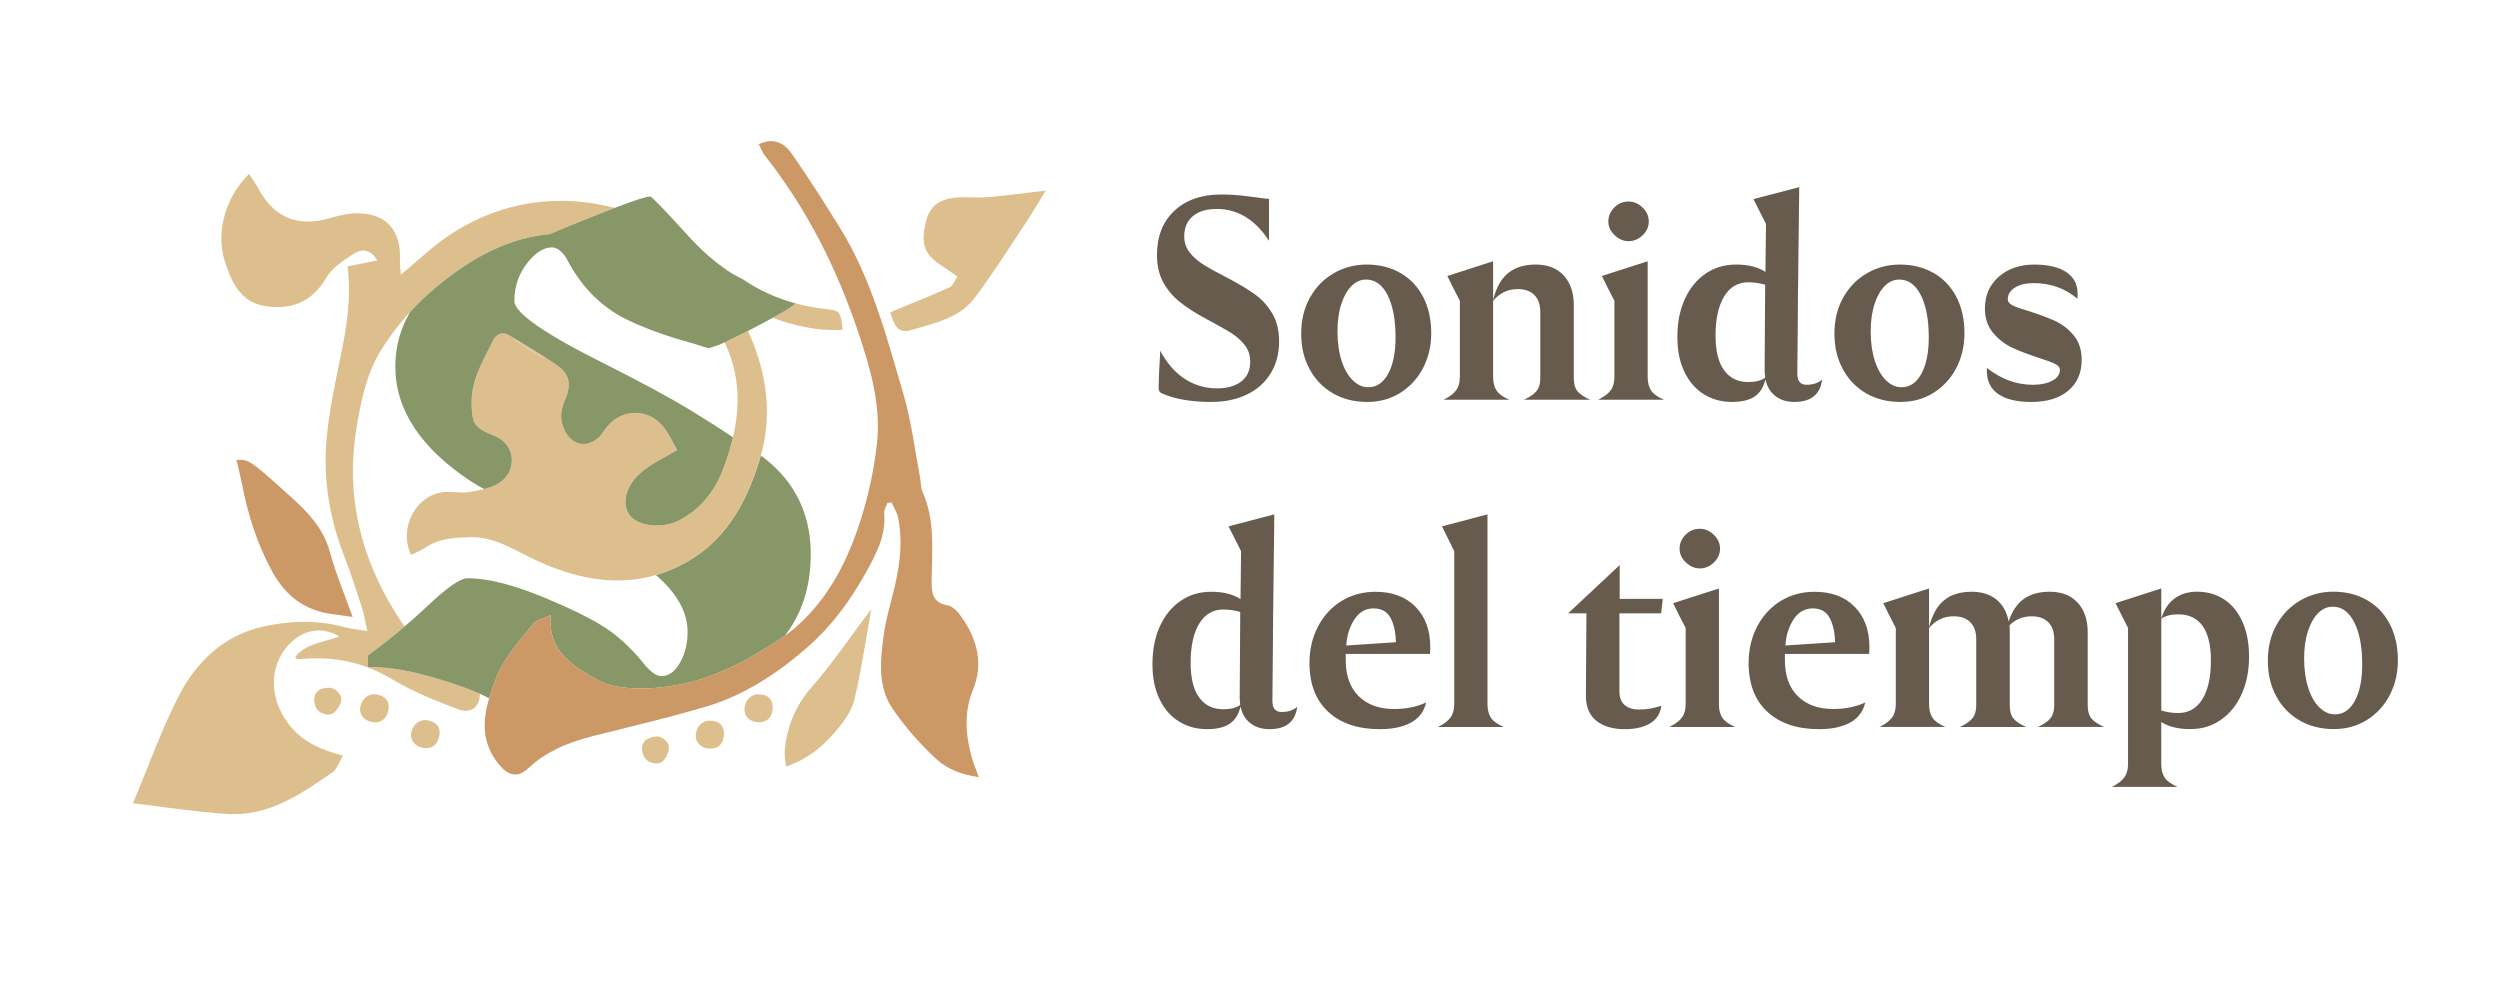 <?xml version="1.0" encoding="UTF-8"?>
<svg xmlns="http://www.w3.org/2000/svg" id="Capa_1" data-name="Capa 1" viewBox="0 0 1854 736.81">
  <defs>
    <style>
      .cls-1 {
        fill: #889767;
      }

      .cls-2 {
        fill: none;
      }

      .cls-3 {
        fill: #ddbf8d;
      }

      .cls-4 {
        fill: #675b4e;
      }

      .cls-5 {
        fill: #cb9866;
      }
    </style>
  </defs>
  <path class="cls-4" d="m1731.58,529.78c-4.18,0-8.02-1.72-11.52-5.16-3.51-3.44-6.27-8.29-8.29-14.56-2.02-6.27-3.03-13.51-3.03-21.73,0-7.68.94-14.42,2.83-20.22,1.89-5.79,4.41-10.28,7.58-13.44,3.17-3.17,6.77-4.75,10.82-4.75,6.74,0,12.06,3.88,15.97,11.62,3.91,7.75,5.86,18.16,5.86,31.23,0,11.32-1.82,20.32-5.46,26.99-3.64,6.67-8.56,10.01-14.76,10.01m-.81,10.92c9.16,0,17.35-2.26,24.56-6.77,7.21-4.51,12.84-10.65,16.88-18.4,4.04-7.75,6.06-16.34,6.06-25.78,0-10.24-1.99-19.21-5.96-26.89-3.98-7.68-9.6-13.61-16.88-17.79-7.28-4.18-15.64-6.27-25.07-6.27-8.76,0-16.85,2.12-24.26,6.37-7.41,4.25-13.31,10.24-17.69,17.99-4.38,7.75-6.57,16.68-6.57,26.79s2.02,18.4,6.06,26.08c4.04,7.68,9.77,13.72,17.18,18.09,7.41,4.38,15.97,6.57,25.68,6.57m-164.76,42.86h48.92c-4.72-2.02-7.92-4.31-9.6-6.87-1.69-2.56-2.53-5.93-2.53-10.11v-31.13c5.39,3.51,12.53,5.26,21.43,5.26s16.04-2.26,22.64-6.77c6.6-4.51,11.76-10.85,15.47-19,3.71-8.15,5.56-17.42,5.56-27.8s-1.62-18.6-4.85-25.88c-3.23-7.28-7.75-12.84-13.54-16.68-5.8-3.84-12.53-5.76-20.22-5.76-6.6,0-12.2,1.72-16.78,5.16-4.58,3.44-7.82,8.39-9.7,14.86,2.96-2.15,7.21-3.23,12.74-3.23,7.81,0,13.78,2.86,17.89,8.59,4.11,5.73,6.17,14.32,6.17,25.78,0,12.27-2.12,21.8-6.37,28.61-4.25,6.81-10.21,10.21-17.89,10.21-4.18,0-8.36-.61-12.53-1.82v-90.57l-33.96,10.92,9.3,18.4v100.88c0,4.04-.91,7.34-2.73,9.91-1.82,2.56-4.95,4.92-9.4,7.08m-54.78-44.48h49.13c-4.72-2.15-7.92-4.35-9.6-6.57-1.69-2.22-2.53-5.36-2.53-9.4v-54.18c0-9.3-2.5-16.64-7.48-22.04-4.99-5.39-11.93-8.09-20.82-8.09-7.68,0-14.02,1.75-19,5.26-4.99,3.51-8.76,9.1-11.32,16.78-1.35-7.01-4.38-12.43-9.1-16.27-4.72-3.84-10.85-5.76-18.4-5.76-8.36,0-15.13,2.09-20.32,6.27-5.19,4.18-8.93,10.85-11.22,20.01v-28.71l-33.96,10.92c3.37,6.87,6.47,13.01,9.3,18.4v56.4c0,4.04-.91,7.35-2.73,9.91-1.82,2.56-4.95,4.92-9.4,7.08h48.92c-4.72-2.02-7.92-4.31-9.6-6.87-1.69-2.56-2.53-5.93-2.53-10.11v-56.4c2.56-2.96,5.32-5.16,8.29-6.57,2.96-1.42,6.33-2.12,10.11-2.12,5.12,0,9.16,1.45,12.13,4.35,2.96,2.9,4.45,7.11,4.45,12.64v49.13c0,3.91-.88,7.01-2.63,9.3-1.75,2.29-4.92,4.52-9.5,6.67h49.13c-4.72-2.15-7.92-4.35-9.6-6.57-1.69-2.22-2.53-5.36-2.53-9.4v-54.18c0-2.29-.07-4.04-.2-5.26,4.45-4.45,9.97-6.67,16.58-6.67,5.12,0,9.16,1.45,12.13,4.35,2.96,2.9,4.45,7.11,4.45,12.64v49.13c0,3.91-.88,7.01-2.63,9.3-1.75,2.29-4.92,4.52-9.5,6.67m-187.2-60.45c.4-7.28,2.39-13.68,5.96-19.21,3.57-5.53,8.32-8.29,14.25-8.29s10.14,2.36,12.64,7.08c2.49,4.72,3.81,10.71,3.94,17.99l-36.79,2.43Zm24.87,62.06c10.24,0,18.4-1.89,24.46-5.66,5.12-3.23,8.42-7.95,9.91-14.15-6.87,3.23-14.83,4.85-23.85,4.85-11.05,0-19.78-3.17-26.18-9.5-6.4-6.33-9.6-15.23-9.6-26.69v-4.65h62.47c.13-1.08.2-2.76.2-5.05,0-12.53-3.64-22.51-10.92-29.92-7.28-7.41-17.18-11.12-29.72-11.12-9.3,0-17.66,2.26-25.07,6.77-7.41,4.52-13.24,10.82-17.49,18.9-4.25,8.09-6.37,17.12-6.37,27.09,0,15.64,4.65,27.73,13.95,36.29,9.3,8.56,22.04,12.84,38.21,12.84m-88.37-119.21c3.9,0,7.37-1.46,10.42-4.38,3.05-2.92,4.58-6.33,4.58-10.23s-1.53-7.33-4.58-10.32c-3.05-2.99-6.53-4.48-10.42-4.48-4.16,0-7.69,1.49-10.62,4.48-2.92,2.99-4.38,6.43-4.38,10.32s1.56,7.15,4.67,10.13c3.11,2.99,6.56,4.48,10.32,4.48m-22.61,117.59h48.92c-4.72-2.02-7.92-4.31-9.6-6.87-1.69-2.56-2.53-5.93-2.53-10.11v-85.72l-33.96,10.92c3.37,6.87,6.47,13.01,9.3,18.4v56.4c0,4.04-.91,7.35-2.73,9.91-1.82,2.56-4.95,4.92-9.4,7.08m-33.15,1.62c7.95,0,14.29-1.45,19-4.35,4.72-2.9,7.48-7.24,8.29-13.04-5.39,1.89-10.99,2.83-16.78,2.83-4.31,0-7.78-1.11-10.41-3.34-2.63-2.22-3.94-5.56-3.94-10.01v-58.02h30.93l1.21-10.71h-31.94v-25.07l-38.21,35.78h13.54l-.4,60.45c-.14,8.49,2.39,14.86,7.58,19.1,5.19,4.25,12.23,6.37,21.13,6.37m-138.47-1.62h48.92c-4.72-2.02-7.92-4.31-9.6-6.87-1.69-2.56-2.53-5.93-2.53-10.11v-140.7l-33.76,8.9,9.1,18.4v113.41c0,4.04-.91,7.35-2.73,9.91-1.82,2.56-4.95,4.92-9.4,7.08m-67.93-60.45c.4-7.28,2.39-13.68,5.96-19.21,3.57-5.53,8.32-8.29,14.25-8.29s10.14,2.36,12.64,7.08c2.49,4.72,3.81,10.71,3.94,17.99l-36.79,2.43Zm24.87,62.06c10.24,0,18.4-1.89,24.46-5.66,5.12-3.23,8.42-7.95,9.91-14.15-6.87,3.23-14.83,4.85-23.86,4.85-11.05,0-19.78-3.17-26.18-9.5-6.4-6.33-9.6-15.23-9.6-26.69v-4.65h62.47c.13-1.08.2-2.76.2-5.05,0-12.53-3.64-22.51-10.92-29.92-7.28-7.41-17.18-11.12-29.72-11.12-9.3,0-17.66,2.26-25.07,6.77-7.41,4.52-13.24,10.82-17.49,18.9-4.25,8.09-6.37,17.12-6.37,27.09,0,15.64,4.65,27.73,13.95,36.29,9.3,8.56,22.04,12.84,38.21,12.84m-116.04-14.76c-7.68,0-13.65-2.9-17.89-8.69-4.25-5.79-6.37-14.42-6.37-25.88,0-12.26,2.12-21.9,6.37-28.91,4.25-7.01,10.21-10.51,17.89-10.51,4.18,0,8.35.61,12.53,1.82l-.4,63.28c0,1.35.13,3.23.4,5.66-2.97,2.16-7.15,3.23-12.53,3.23m43.26,2.02c-4.58,0-6.87-2.7-6.87-8.09,0-6.6.13-21.63.4-45.08v-6.67l1.01-86.73-33.96,8.9c2.02,4.04,5.12,10.18,9.3,18.4l-.4,35.58c-5.53-3.64-12.74-5.46-21.63-5.46s-16.04,2.22-22.64,6.67c-6.6,4.45-11.76,10.71-15.47,18.8-3.71,8.09-5.56,17.46-5.56,28.1s1.75,18.8,5.26,26.08c3.5,7.28,8.32,12.81,14.45,16.58,6.13,3.77,13.04,5.66,20.72,5.66,7.28,0,12.9-1.35,16.88-4.04,3.97-2.7,6.64-6.94,7.99-12.74,1.08,5.26,3.5,9.37,7.28,12.33,3.77,2.96,8.49,4.45,14.15,4.45,6.6,0,11.59-1.55,14.96-4.65,3.1-2.7,4.98-6.67,5.66-11.93-2.97,2.56-6.81,3.84-11.52,3.84"></path>
  <path class="cls-4" d="m1506.37,298.1c11.73,0,20.89-2.79,27.49-8.39,6.6-5.59,9.91-13.17,9.91-22.74,0-7.41-1.95-13.48-5.86-18.19-3.91-4.72-8.42-8.25-13.54-10.61-5.12-2.36-11.66-4.82-19.61-7.38-5.66-1.62-9.7-3.03-12.13-4.25-2.43-1.21-3.64-2.76-3.64-4.65,0-3.5,1.75-6.37,5.26-8.59,3.5-2.22,8.15-3.34,13.95-3.34,12.4,0,23.18,3.84,32.35,11.52.13-.94.2-2.36.2-4.25-.14-6.74-3-11.93-8.59-15.57-5.59-3.64-13.44-5.46-23.55-5.46-10.65,0-19.41,3-26.28,9-6.87,6-10.31,13.85-10.31,23.55,0,7.28,2.02,13.31,6.06,18.09,4.04,4.79,8.72,8.43,14.05,10.92,5.32,2.5,11.89,5.02,19.71,7.58,5.52,1.75,9.53,3.23,12.03,4.45,2.49,1.21,3.74,2.7,3.74,4.45,0,3.37-1.89,6.06-5.66,8.09-3.77,2.02-8.56,3.03-14.35,3.03-12.13,0-23.52-4.18-34.17-12.53v2.63c.13,7.55,3.06,13.21,8.79,16.98,5.73,3.78,13.78,5.66,24.16,5.66m-96.23-10.92c-4.18,0-8.02-1.72-11.52-5.16-3.51-3.44-6.27-8.29-8.29-14.56-2.02-6.27-3.03-13.51-3.03-21.73,0-7.68.94-14.42,2.83-20.22,1.89-5.79,4.41-10.27,7.58-13.44,3.17-3.17,6.77-4.75,10.82-4.75,6.74,0,12.06,3.88,15.97,11.62,3.91,7.75,5.86,18.16,5.86,31.23,0,11.32-1.82,20.32-5.46,26.99s-8.56,10.01-14.76,10.01m-.81,10.92c9.16,0,17.35-2.26,24.56-6.77,7.21-4.51,12.84-10.65,16.88-18.4,4.04-7.75,6.06-16.34,6.06-25.78,0-10.24-1.99-19.21-5.96-26.89-3.98-7.68-9.6-13.61-16.88-17.79-7.28-4.18-15.64-6.27-25.07-6.27-8.76,0-16.85,2.12-24.26,6.37-7.41,4.25-13.31,10.24-17.69,17.99-4.38,7.75-6.57,16.68-6.57,26.79s2.02,18.4,6.06,26.08c4.04,7.68,9.77,13.72,17.18,18.09,7.41,4.38,15.97,6.57,25.67,6.57m-112.81-14.76c-7.68,0-13.65-2.9-17.89-8.69-4.25-5.79-6.37-14.42-6.37-25.88,0-12.26,2.12-21.9,6.37-28.91,4.25-7.01,10.21-10.51,17.89-10.51,4.18,0,8.36.61,12.53,1.82l-.4,63.28c0,1.35.13,3.23.4,5.66-2.97,2.16-7.15,3.23-12.53,3.23m43.26,2.02c-4.58,0-6.87-2.69-6.87-8.09,0-6.6.13-21.63.4-45.08v-6.67l1.01-86.73-33.96,8.9c2.02,4.04,5.12,10.18,9.3,18.4l-.4,35.58c-5.53-3.64-12.74-5.46-21.63-5.46s-16.04,2.22-22.64,6.67c-6.6,4.45-11.76,10.71-15.47,18.8-3.71,8.09-5.56,17.46-5.56,28.1s1.75,18.8,5.26,26.08c3.5,7.28,8.32,12.81,14.45,16.58,6.13,3.78,13.04,5.66,20.72,5.66,7.28,0,12.9-1.35,16.88-4.04,3.97-2.7,6.64-6.94,7.99-12.74,1.08,5.26,3.5,9.37,7.28,12.33,3.77,2.96,8.49,4.45,14.15,4.45,6.6,0,11.59-1.55,14.96-4.65,3.1-2.69,4.98-6.67,5.66-11.93-2.97,2.56-6.81,3.84-11.52,3.84m-132.04-106.48c3.89,0,7.37-1.46,10.42-4.38,3.05-2.92,4.58-6.33,4.58-10.23s-1.53-7.33-4.58-10.32c-3.05-2.99-6.53-4.48-10.42-4.48-4.16,0-7.69,1.49-10.62,4.48-2.92,2.99-4.38,6.43-4.38,10.32s1.56,7.15,4.67,10.13c3.11,2.99,6.56,4.48,10.32,4.48m-22.61,117.59h48.92c-4.72-2.02-7.92-4.31-9.6-6.87-1.69-2.56-2.53-5.93-2.53-10.11v-85.72l-33.96,10.92c3.37,6.87,6.47,13.01,9.3,18.4v56.4c0,4.04-.91,7.35-2.73,9.91-1.82,2.56-4.95,4.92-9.4,7.08m-54.99,0h49.13c-4.72-2.15-7.92-4.35-9.6-6.57-1.69-2.22-2.53-5.36-2.53-9.4v-54.18c0-9.3-2.5-16.64-7.48-22.04-4.99-5.39-11.93-8.09-20.82-8.09-8.36,0-15.13,2.09-20.32,6.27-5.19,4.18-8.93,10.85-11.22,20.01v-28.71l-33.96,10.92c3.37,6.87,6.47,13.01,9.3,18.4v56.4c0,4.04-.91,7.35-2.73,9.91-1.82,2.56-4.95,4.92-9.4,7.08h48.92c-4.72-2.02-7.92-4.31-9.6-6.87-1.69-2.56-2.53-5.93-2.53-10.11v-56.4c2.56-2.96,5.32-5.16,8.29-6.57,2.96-1.42,6.33-2.12,10.11-2.12,5.12,0,9.16,1.45,12.13,4.35,2.96,2.9,4.45,7.11,4.45,12.64v49.13c0,3.91-.88,7.01-2.63,9.3-1.75,2.29-4.92,4.52-9.5,6.67m-115.43-9.3c-4.18,0-8.02-1.72-11.52-5.16-3.51-3.44-6.27-8.29-8.29-14.56-2.02-6.27-3.03-13.51-3.03-21.73,0-7.68.94-14.42,2.83-20.22,1.89-5.79,4.41-10.27,7.58-13.44,3.17-3.17,6.77-4.75,10.82-4.75,6.74,0,12.06,3.88,15.97,11.62,3.91,7.75,5.86,18.16,5.86,31.23,0,11.32-1.82,20.32-5.46,26.99s-8.56,10.01-14.76,10.01m-.81,10.92c9.16,0,17.35-2.26,24.56-6.77,7.21-4.51,12.84-10.65,16.88-18.4,4.04-7.75,6.06-16.34,6.06-25.78,0-10.24-1.99-19.21-5.96-26.89-3.98-7.68-9.6-13.61-16.88-17.79-7.28-4.18-15.64-6.27-25.07-6.27-8.76,0-16.85,2.12-24.26,6.37-7.41,4.25-13.31,10.24-17.69,17.99-4.38,7.75-6.57,16.68-6.57,26.79s2.02,18.4,6.06,26.08c4.04,7.68,9.77,13.72,17.18,18.09,7.41,4.38,15.97,6.57,25.67,6.57m-115.64,0c10.11,0,18.97-1.85,26.58-5.56,7.61-3.71,13.48-8.96,17.59-15.77,4.11-6.8,6.17-14.66,6.17-23.55,0-8.09-1.69-14.99-5.05-20.72-3.37-5.73-7.68-10.48-12.94-14.25-5.26-3.77-12.13-7.88-20.62-12.33-7.68-3.91-13.58-7.18-17.69-9.8-4.11-2.63-7.48-5.63-10.11-9-2.63-3.37-3.94-7.28-3.94-11.73,0-6.47,2.12-11.49,6.37-15.06,4.25-3.57,10.14-5.36,17.69-5.36,15.63,0,28.57,7.88,38.81,23.65v-31.13c-1.48,0-4.38-.33-8.69-1.01-1.08-.13-4.35-.54-9.8-1.21-5.46-.67-11.15-1.01-17.08-1.01-14.42,0-25.95,4.01-34.57,12.03-8.63,8.02-12.94,18.97-12.94,32.85,0,7.82,1.55,14.56,4.65,20.22,3.1,5.66,7.18,10.51,12.23,14.56,5.05,4.04,11.42,8.16,19.1,12.33,8.9,4.72,15.29,8.32,19.21,10.82,3.91,2.5,7.21,5.46,9.91,8.9,2.69,3.44,4.04,7.51,4.04,12.23,0,6.34-2.19,11.22-6.57,14.66-4.38,3.44-10.41,5.16-18.09,5.16-8.76,0-16.75-2.36-23.96-7.08-7.21-4.72-13.24-11.66-18.09-20.82-.81,14.02-1.21,22.98-1.21,26.89,0,1.48.2,2.56.61,3.23.4.68,1.21,1.28,2.43,1.82,9.7,4.04,21.7,6.06,35.98,6.06"></path>
  <g>
    <path class="cls-2" d="m511.58,254c-20.41-5.62-37.49-12.06-51.22-19.29-16.88-9.65-30.03-23.51-39.45-41.6-3.53-6.42-7.46-9.65-11.77-9.65-5.5,0-11.19,3.42-17.07,10.24-7.06,8.43-10.6,18.26-10.6,29.5,0,8.84,22.57,24.49,67.71,46.97,26.29,13.25,47.1,24.49,62.41,33.72,12.18,7.45,22.82,14.25,31.96,20.43.08-.34.18-.69.26-1.03,5.08-22.39,4.71-44.92-5.57-67.57-.28-.61-.57-1.21-.85-1.81-3.83,1.92-6.95,2.77-11.8,4.36-5.1-1.21-10.46-3.45-13.99-4.26Z"></path>
    <path class="cls-2" d="m394.26,413.99c-14.51-7.03-28.05-15.97-45.41-15.57-12.08.28-23.51.91-33.82,8.02-3.09,2.13-6.8,3.37-10.21,5.01-9.52-20.36,4.12-44.99,24.99-46.54,5.88-.44,11.97.98,17.71.03,3.81-.63,7.77-1.29,11.59-2.26-2.59-1.24-5.09-2.67-7.45-4.32l-1.99-1.06c-37.68-24.89-56.52-53.38-56.52-85.5,0-14.47,3.68-27.96,11.02-40.49-8.3,9.03-15.77,18.83-22.28,29.51-6.02,9.88-10.04,21.44-12.77,32.77-6.21,25.81-9.48,51.65-5.97,78.75,4.46,34.37,17.73,64.67,36.88,92.29,5.55-4.72,10.87-9.47,15.95-14.25,15.12-14.36,25.33-21.55,30.62-21.55,16.63,0,38.18,5.87,64.65,17.58,19.28,8.32,33.27,15.69,41.97,22.12,8.69,6.43,16.82,14.37,24.39,23.82,4.91,6.05,9.26,9.07,13.04,9.07,5.29,0,9.83-3.3,13.61-9.91,3.77-6.61,5.67-14.26,5.67-22.95,0-14.53-7.84-28.56-23.49-42.1-30.54,8.94-61.56,2.37-92.17-12.46Z"></path>
    <path class="cls-3" d="m332.62,174.79c-11.75,7.83-21.99,17.92-35.34,28.97-.36-5.4-.81-8.11-.68-10.8,1.09-22.64-10.74-35.4-33.24-34.75-6.74.19-13.55,2.06-20.11,3.91-22.3,6.3-39.71-.81-50.93-21.06-2.24-4.05-4.92-7.86-7.59-12.08-17.03,16.41-24.74,42.39-18.34,63.59,4.62,15.3,11.41,31.08,29.09,34.23,19,3.38,35.49-1.88,46.37-20.67,4.37-7.54,13.03-13.1,20.7-18.07,6.14-3.97,12.75-2.74,17.27,5.03-8.15,1.67-15.24,3.12-22.04,4.51,2.77,23.62-.6,44.32-4.87,65.07-4.26,20.68-8.76,41.47-10.68,62.43-2.72,29.76,1.99,58.89,12.88,86.94,4.98,12.83,9.18,25.98,13.44,39.08,1.57,4.81,2.3,9.9,3.87,16.94-7.7-1.34-13-1.83-18.05-3.21-19.96-5.45-40.38-4.41-59.81-.03-27.9,6.3-48.35,25.29-61.23,49.87-13.24,25.26-22.71,52.49-34.74,81.02,23.46,2.74,46.7,6.47,70.08,7.94,30.42,1.92,54.4-14.61,77.93-30.96,3.29-2.29,4.7-7.27,7.77-12.29-17.39-4.52-30.7-10.72-40.52-23.67-15.9-20.97-13.51-46.76,3.09-61.29,10.11-8.85,22.67-10.61,34.82-3.42-12.12,4.42-25.02,5.12-32.91,15.25,1.08.97,1.41,1.53,1.74,1.52,1.94-.02,3.89-.15,5.83-.28,23.22-1.58,44.49,3.2,64.82,15.49,15,9.07,31.71,15.55,48.16,21.91,9.68,3.75,15.93-1.24,16.44-10.52.02-.33.01-.63,0-.94-1.87-.87-3.72-1.66-5.55-2.38-11.54-4.51-24.2-8.55-38-12.12-13.8-3.56-26.94-5.35-39.41-5.35v-8.51c9.61-7.09,18.65-14.25,27.15-21.48-19.14-27.62-32.42-57.92-36.88-92.29-3.52-27.1-.24-52.94,5.97-78.75,2.73-11.33,6.75-22.89,12.77-32.77,6.51-10.68,13.98-20.49,22.28-29.51,11.89-12.94,25.49-24.26,40.48-34.17,19.6-12.95,40.78-21.48,62.8-23.5,6.82-2.83,13.16-5.44,19.05-7.84,11.54-4.7,21.32-8.58,29.33-11.63-40.47-10.47-83.17-6.03-123.22,20.65Z"></path>
    <path class="cls-3" d="m624.99,244.59c-1.82-13.9-1.96-14.22-12.82-15.43-7.57-.84-14.94-2.21-22.11-4.14-2.46,2.25-8.13,5.82-17.01,10.7,16.51,6.09,33.58,9.88,51.93,8.86Z"></path>
    <path class="cls-5" d="m246.42,455.43c4.32.58,8.64,1.19,15.09,2.09-6.14-17.24-12.68-32.6-17.02-48.56-4.84-17.82-16.92-29.82-29.7-41.32-30.21-27.16-30.39-26.96-39.41-26.53,1.42,6.23,3,12.4,4.23,18.64,4.4,22.3,11.09,43.59,22.09,63.8,10.04,18.43,24.18,29.14,44.72,31.89Z"></path>
    <path class="cls-3" d="m732.96,146.2c-7.34.64-14.81-.26-22.18.18-13.87.84-21.13,6.32-23.91,17.3-4.29,16.92-1.71,24.62,10.94,32.98,4,2.65,7.89,5.46,12.24,8.49-2.46,3.47-3.63,7-5.91,8.01-14.16,6.31-28.58,12.05-43.9,18.39,2.44,8.72,5.36,16.28,15.06,13.36,17.34-5.22,36.22-8.8,47.84-24.37,13.48-18.06,25.52-37.19,38.01-55.98,4.96-7.46,9.45-15.24,14.37-23.23-15.36,1.79-28.93,3.66-42.56,4.85Z"></path>
    <path class="cls-3" d="m581.96,556.66c-.31,3.54.54,7.18.94,11.81,17.65-5.98,29.49-16.81,39.64-29.5,4.49-5.61,8.9-12.09,10.69-18.87,3.87-14.63,6.08-29.7,8.85-44.61,1.42-7.63,2.59-15.3,4-23.74-15.27,20.25-28.4,39.8-43.77,57.38-12.3,14.06-18.78,29.51-20.36,47.54Z"></path>
    <path class="cls-1" d="m576.85,348.68c-3.07-3.18-7.25-6.81-12.56-10.91-.25.89-.51,1.78-.79,2.68-9.02,29.35-23.06,56.95-49.96,73.72-8.98,5.6-18.02,9.62-27.11,12.28,15.65,13.54,23.49,27.57,23.49,42.1,0,8.69-1.9,16.34-5.67,22.95-3.78,6.61-8.32,9.91-13.61,9.91-3.78,0-8.13-3.02-13.04-9.07-7.57-9.45-15.69-17.38-24.39-23.82-8.7-6.42-22.68-13.8-41.97-22.12-26.47-11.71-48.02-17.58-64.65-17.58-5.3,0-15.51,7.19-30.62,21.55-5.08,4.78-10.4,9.53-15.95,14.25-8.5,7.23-17.54,14.39-27.15,21.48v8.51c12.48,0,25.61,1.79,39.41,5.35,13.8,3.57,26.46,7.61,38,12.12,1.83.71,3.68,1.51,5.55,2.38,2.26,1.05,4.55,2.2,6.87,3.47,1.64-5.58,3.72-11.09,5.84-16.49,5.57-14.21,17.1-26.2,26.7-38.61,2.41-3.12,7.7-4,13.11-6.61-2.1,27.58,16.97,37.46,33.9,47.6,7.95,4.76,18.68,6.34,28.24,6.67,33.99,1.19,64.76-9.89,93.4-27.41,6.08-3.72,12.28-7.39,18.09-11.51,1.28-1.67,2.5-3.35,3.65-5.06,10.39-15.48,15.6-33.98,15.6-55.51,0-24.93-8.13-45.7-24.38-62.31Z"></path>
    <path class="cls-3" d="m403.95,265.91h0c-3.99-2.75-8.05-5.4-12.14-8,4.09,2.6,8.15,5.25,12.14,8Z"></path>
    <path class="cls-3" d="m379.46,250.22c6.66,5.33,13.83,9.96,21.28,14,1.06.58,2.13,1.14,3.21,1.69-3.99-2.75-8.04-5.4-12.14-8-4.09-2.6-8.22-5.14-12.35-7.69Z"></path>
    <path class="cls-3" d="m556.12,248.52c-.46-1.06-.9-2.13-1.35-3.19-4.47,2.23-10.27,5.09-17.4,8.57h0c.28.6.57,1.2.85,1.81,10.28,22.65,10.65,45.19,5.57,67.57-.08.34-.18.69-.26,1.03-1.82,7.76-4.26,15.49-7.19,23.21-6.33,16.67-16.67,30.06-32.88,38.43-12.4,6.4-31.01,4.36-36.8-4.27-5.95-8.88-2.62-22.02,9.82-32.24,7.33-6.03,16.29-10.08,25.67-15.72-2.8-4.78-5.77-11.62-10.28-17.22-11.75-14.6-32.32-13.46-43.18,1.84-1.42,2-2.67,4.22-4.44,5.85-9.42,8.72-20.72,5.86-26-5.96-3.54-7.95-2.31-15,1.08-22.66,4.36-9.84,2.87-18.14-5.13-23.84-11.61-8.29-24.05-15.41-36.24-22.86-5.28-3.23-9.83-1.43-12.38,3.71-5.03,10.13-10.72,20.18-13.83,30.93-2.36,8.18-2.55,17.62-1.16,26.08,1.4,8.45,9.82,10.79,17.28,14.15,14.74,6.65,15.78,26.24,1.83,34.74-.72.44-1.48.84-2.24,1.21-2.6,1.28-5.44,2.21-8.37,2.96-3.82.97-7.78,1.63-11.59,2.26-5.74.95-11.83-.46-17.71-.03-20.87,1.55-34.51,26.18-24.99,46.54,3.41-1.64,7.12-2.87,10.21-5.01,10.3-7.11,21.73-7.74,33.82-8.02,17.37-.4,30.91,8.55,45.41,15.57,30.61,14.83,61.64,21.4,92.17,12.46,9.09-2.66,18.13-6.68,27.11-12.28,26.9-16.78,40.94-44.38,49.96-73.72.27-.89.53-1.78.79-2.68,8.55-30.28,4.36-60.29-8.17-89.25Zm-176.67,1.7h0c4.13,2.55,8.26,5.09,12.35,7.69,4.09,2.6,8.15,5.25,12.14,8h0c-1.07-.55-2.15-1.12-3.21-1.69-7.45-4.03-14.62-8.66-21.28-14Z"></path>
    <path class="cls-3" d="m391.81,257.91c-4.09-2.6-8.22-5.14-12.35-7.69,0,0,0,0,0,0,4.13,2.55,8.26,5.09,12.35,7.69Z"></path>
    <path class="cls-3" d="m379.46,250.22c6.66,5.34,13.83,9.97,21.28,14-7.45-4.03-14.62-8.66-21.28-14,0,0,0,0,0,0Z"></path>
    <polygon class="cls-3" points="379.46 250.22 379.46 250.22 379.46 250.22 379.46 250.22"></polygon>
    <path class="cls-1" d="m550.8,207.05c-5.65-2.71-10.4-5.53-14.22-8.47-6.49-4.59-12.98-10.13-19.46-16.61-2.59-2.58-5.17-5.3-7.76-8.18-17.01-18.72-26.09-28.09-27.22-28.09-2.74,0-11.52,2.83-26.3,8.46-8.01,3.05-17.79,6.93-29.33,11.63-5.89,2.4-12.24,5.01-19.05,7.84-22.02,2.01-43.21,10.55-62.8,23.5-14.99,9.91-28.59,21.24-40.48,34.17-7.34,12.52-11.02,26.02-11.02,40.49,0,32.12,18.84,60.62,56.52,85.5l1.99,1.06c2.36,1.65,4.86,3.08,7.45,4.32,2.93-.75,5.77-1.68,8.37-2.96.77-.38,1.52-.77,2.24-1.21,13.95-8.5,12.91-28.1-1.83-34.74-7.46-3.36-15.88-5.7-17.28-14.15-1.4-8.46-1.21-17.9,1.16-26.08,3.11-10.75,8.8-20.8,13.83-30.93,2.55-5.14,7.1-6.94,12.38-3.71,12.19,7.45,24.63,14.57,36.24,22.86,7.99,5.71,9.48,14.01,5.13,23.84-3.39,7.66-4.62,14.71-1.08,22.66,5.27,11.83,16.58,14.68,26,5.96,1.77-1.64,3.02-3.86,4.44-5.85,10.86-15.3,31.43-16.43,43.18-1.84,4.51,5.6,7.48,12.44,10.28,17.22-9.38,5.63-18.34,9.69-25.67,15.72-12.44,10.23-15.76,23.37-9.82,32.24,5.78,8.64,24.4,10.67,36.8,4.27,16.21-8.37,26.56-21.75,32.88-38.43,2.93-7.72,5.37-15.46,7.19-23.21-9.13-6.17-19.78-12.98-31.96-20.43-15.31-9.23-36.12-20.47-62.41-33.72-45.14-22.48-67.71-38.13-67.71-46.97,0-11.24,3.53-21.07,10.6-29.5,5.89-6.82,11.57-10.24,17.07-10.24,4.32,0,8.24,3.22,11.77,9.65,9.42,18.09,22.57,31.95,39.45,41.6,13.73,7.23,30.81,13.67,51.22,19.29,3.53.81,8.89,3.05,13.99,4.26,4.85-1.59,7.97-2.44,11.8-4.36h0c7.12-3.48,12.92-6.34,17.4-8.57.17-.09.36-.18.53-.26,6.92-3.53,12.83-6.64,17.76-9.35,8.88-4.88,14.55-8.45,17.01-10.7-13.93-3.75-27.07-9.63-39.26-17.97Z"></path>
    <path class="cls-5" d="m720.77,562.18c-4.63-16.8-6.14-33.67.69-50.28,8.79-21.36,2.16-40.83-10.77-57.49-1.98-2.55-5.33-4.99-8.42-5.58-10.33-1.99-11.46-8.85-11.37-17.58.23-22.49,2.82-45.26-6.87-66.82-1.36-3.03-1.03-6.79-1.68-10.17-3.98-20.72-6.45-41.9-12.37-62.05-12.46-42.4-23.65-85.49-47.29-123.64-11.38-18.37-23.05-36.6-35.35-54.36-5.48-7.91-13.39-12.57-24.61-7.27,1.67,3.23,2.61,6.05,4.35,8.25,31.52,39.86,53.87,84.55,69.86,132.55,8.74,26.24,16.48,53.02,13.44,80.95-2.02,18.47-5.96,37-11.45,54.76-9.67,31.27-24.07,60.35-49.44,82.29-2.39,2.06-4.91,3.98-7.5,5.81-5.81,4.12-12.01,7.79-18.09,11.51-28.64,17.52-59.42,28.6-93.4,27.41-9.56-.33-20.29-1.91-28.24-6.67-16.93-10.14-36-20.03-33.9-47.6-5.41,2.61-10.7,3.5-13.11,6.61-9.61,12.41-21.13,24.4-26.7,38.61-2.12,5.4-4.2,10.92-5.84,16.49-4.83,16.45-5.78,33.41,7.74,49.5,6.74,8.02,13.67,9.6,21.33,2.35,6.54-6.19,13.75-10.88,21.43-14.6,8.49-4.11,17.55-7.02,26.94-9.39,15.29-3.86,30.61-7.58,45.89-11.48,12.29-3.14,24.54-6.4,36.7-9.97,28.75-8.44,53.46-24.6,75.91-44.2,17.99-15.71,31.85-34.51,43.47-55.46,7.81-14.08,15.11-27.59,13.59-44.31-.22-2.35,1.55-4.89,2.39-7.34,1.03-.14,2.06-.27,3.1-.41,1.63,3.69,3.95,7.23,4.77,11.08,3.62,17.16,1.53,34.16-2.39,51.03-2.79,11.98-6.53,23.84-8.17,35.98-2.52,18.62-4.78,38.16,6.38,54.64,9.27,13.69,20.51,26.42,32.66,37.65,7.78,7.19,18.51,11.6,31.46,13.32-2.16-5.9-3.96-9.92-5.12-14.11Z"></path>
    <path class="cls-3" d="m526.62,534.46c-5.96-.16-10.48,4.54-10.67,11.09-.15,5.29,4.06,9.32,10.07,9.64,6.5.35,10.7-3.77,10.89-10.66.17-6.4-3.39-9.89-10.29-10.07Z"></path>
    <path class="cls-3" d="m493.1,548.59c-4.15-3.43-8.17-2.7-12.2-.95-3.49,1.52-5.46,5.3-4.74,9.04,1.33,6.9,4.92,8.67,8.82,9.33,4.19.72,6.98-.81,9.11-4.94,2.42-4.71,3.12-9.08-.99-12.48Z"></path>
    <path class="cls-3" d="m562.76,514.92c-5.96-.16-10.48,4.54-10.67,11.09-.15,5.29,4.06,9.32,10.07,9.64,6.5.35,10.7-3.77,10.89-10.66.17-6.4-3.39-9.89-10.29-10.07Z"></path>
    <path class="cls-3" d="m279.5,515.06c-5.85-1.12-11.08,2.79-12.32,9.22-1,5.2,2.5,9.85,8.38,11.14,6.36,1.39,11.17-1.99,12.46-8.76,1.2-6.29-1.75-10.3-8.53-11.6Z"></path>
    <path class="cls-3" d="m239.13,510.66c-3.69.93-6.25,4.35-6.14,8.15.2,7.02,3.46,9.35,7.2,10.63,4.02,1.38,7.02.33,9.78-3.41,3.15-4.26,4.55-8.46,1.04-12.47-3.54-4.06-7.62-3.98-11.88-2.9Z"></path>
    <path class="cls-3" d="m317.27,534.2c-5.85-1.12-11.08,2.79-12.32,9.22-1,5.2,2.5,9.85,8.38,11.14,6.36,1.39,11.17-1.99,12.46-8.76,1.2-6.29-1.75-10.3-8.53-11.6Z"></path>
  </g>
</svg>
